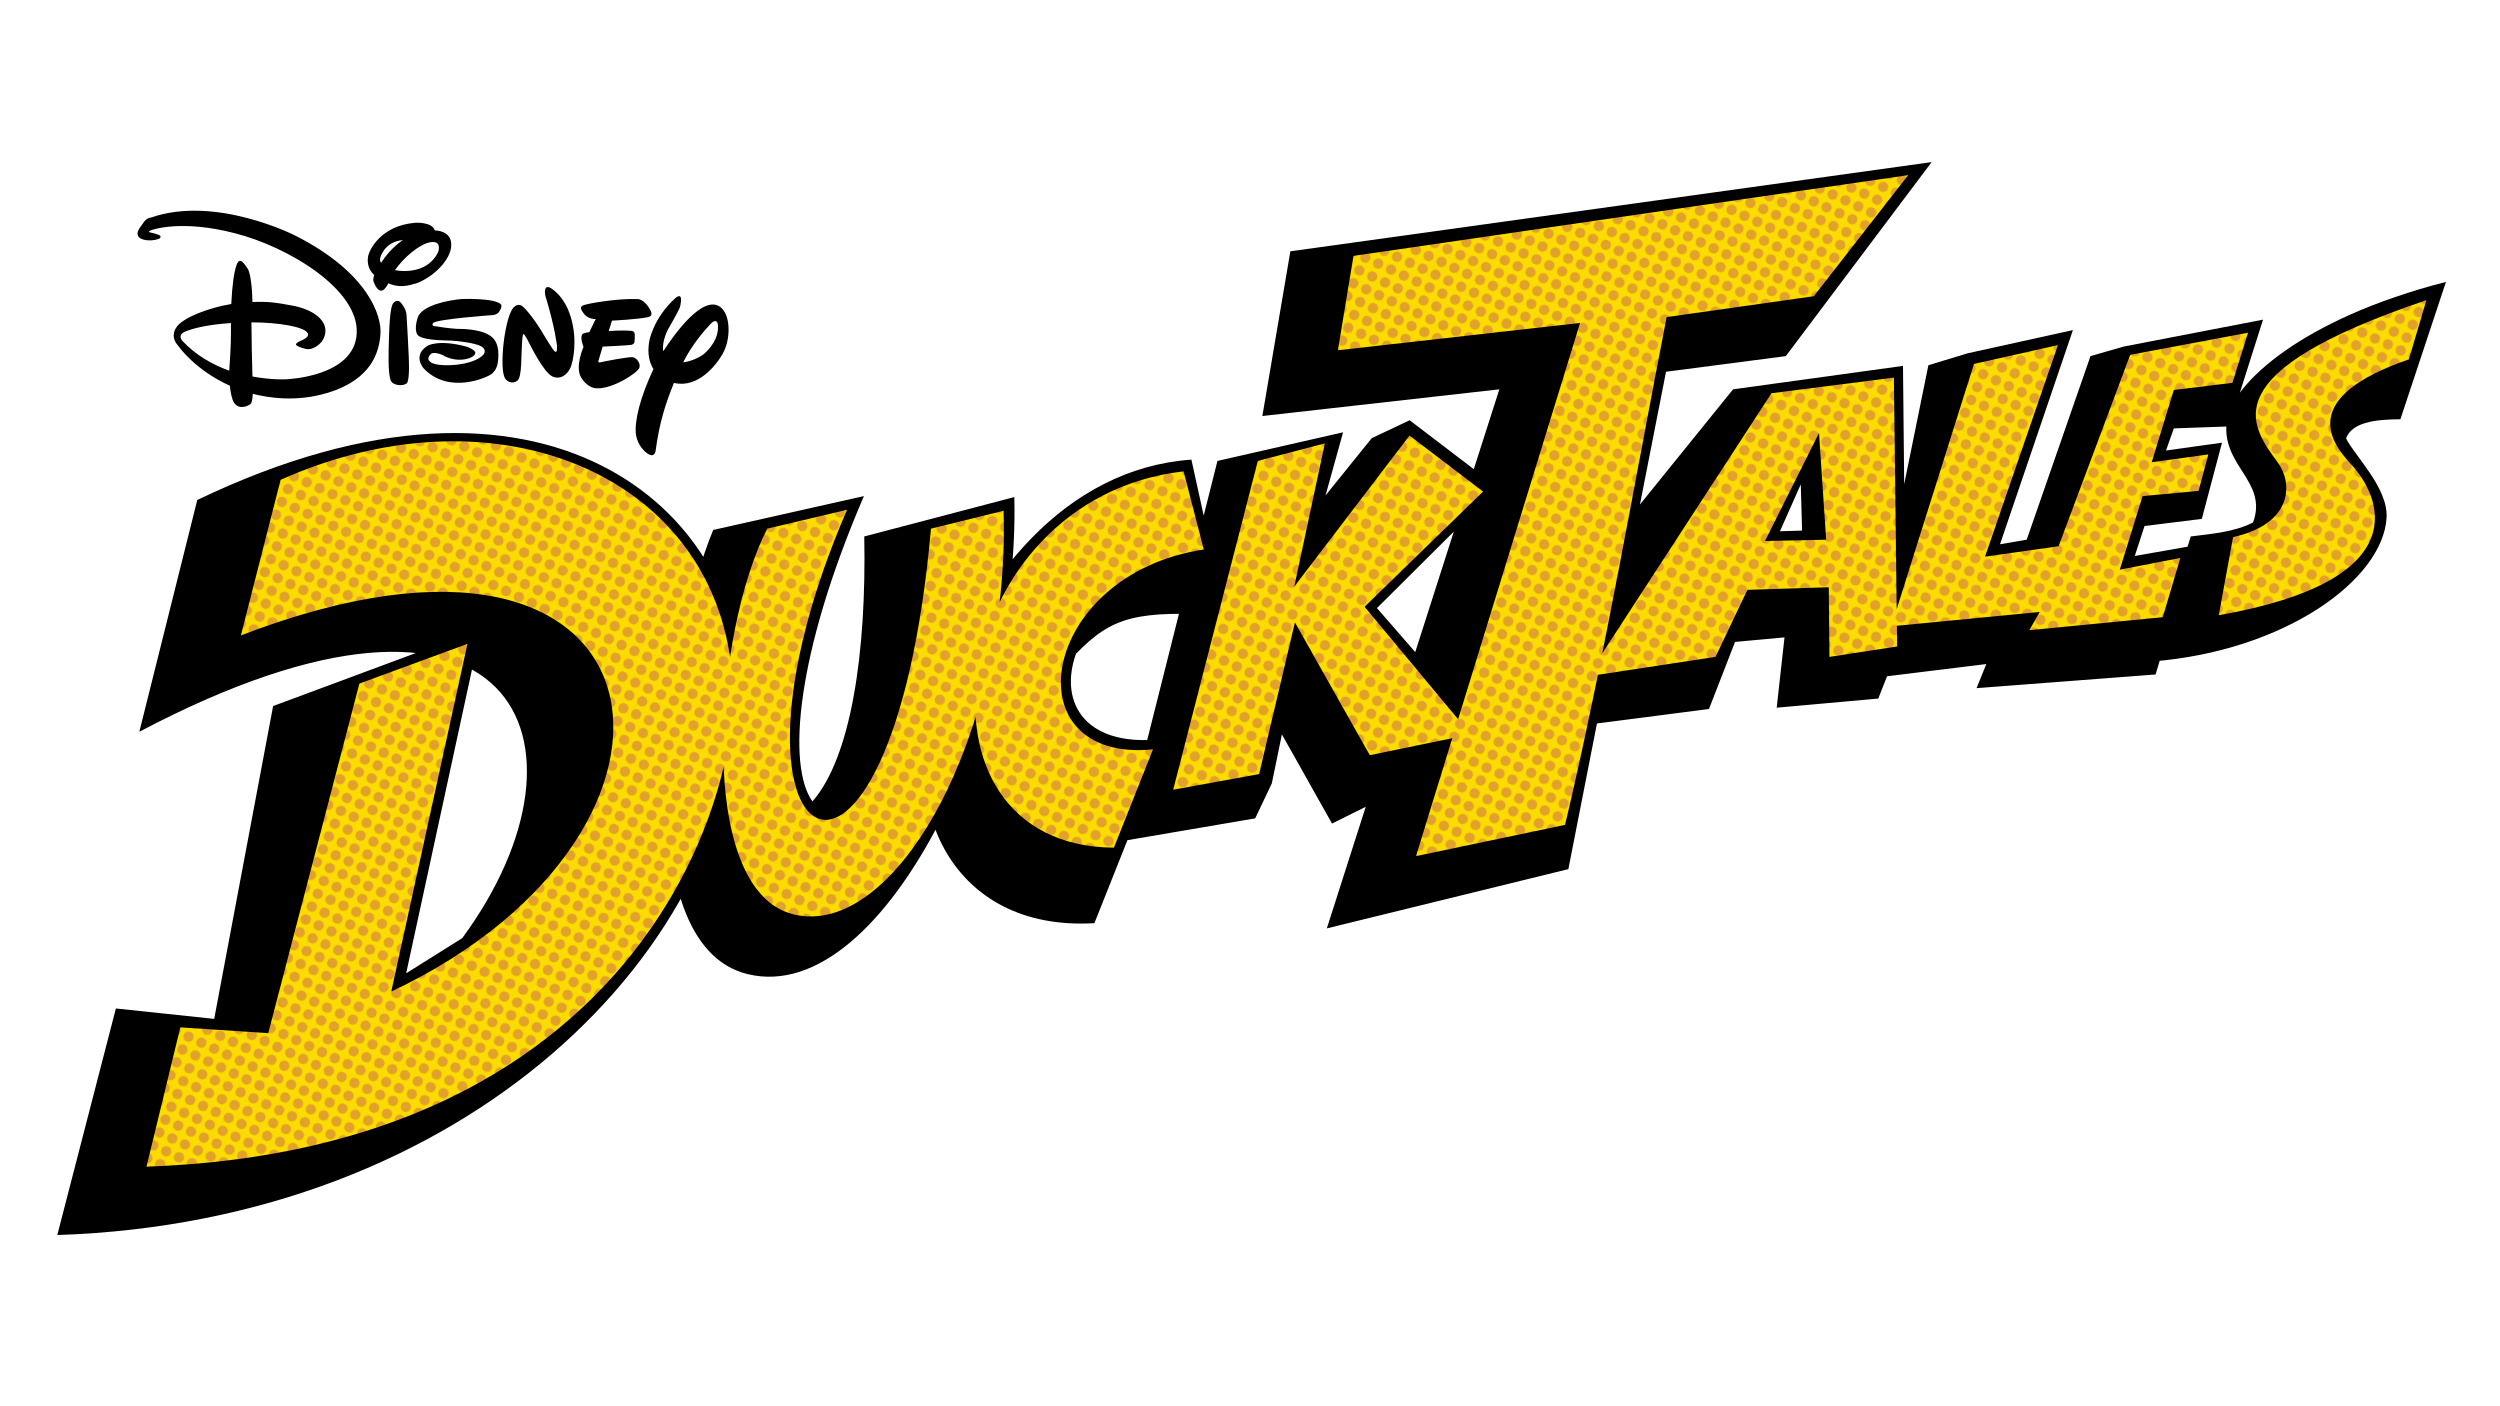<?xml version="1.0" encoding="UTF-8"?>
<svg xmlns="http://www.w3.org/2000/svg" xmlns:xlink="http://www.w3.org/1999/xlink" width="1920" height="1080">
  <defs>
    <pattern id="a" width="56" height="56" patternTransform="translate(-6 -4)" patternUnits="userSpaceOnUse">
      <path fill="#fbdb00" d="M0 0h56v56H0z"/>
	  <g id="c">
      <circle cx="7"  cy="7"  r="5" fill="#e2a12b"/>
      <circle cx="21" cy="7"  r="5" fill="#e2a12b"/>
      <circle cx="35" cy="7"  r="5" fill="#e2a12b"/>
      <circle cx="49" cy="7"  r="5" fill="#e2a12b"/>
	  </g>
	  <use xlink:href="#c" transform="translate(0 14)"/>
	  <use xlink:href="#c" transform="translate(0 28)"/>
	  <use xlink:href="#c" transform="translate(0 42)"/>
    </pattern>
    <pattern id="b" patternTransform="rotate(25.04 -750.11 695.29) scale(.777)" xlink:href="#a"/>
  </defs>
  <path d="M1653 508l29.5-96c16.7-2.1 33.73-3.5 47.86-10.74 11.76-32.2-25.63-43.72-20-78.92 4.4-27.48 56.96-77.33 168.14-105.84l-35 105.5c-20.38.03-37.23 2.69-41.73 14.63 6.13 12.94 32.5 37.98 31.12 61.02-2.83 47.63-78.06 102.23-179.89 110.35zm-172-227.5l29.97-9.13L1592 253.5 1536 418l20.5-3.5 49-141 25.5-7.34 107-20.66-26 82-42.5 1.5-6 17 43-6-15.5 58.5-44 5.5-7.5 23 45.5-8-29.5 99-137.5 10.5 7.5-18.5-93.5 11.5zm-168.5 264l-201 26L1331 299l130.5-18 2.04 202.08-21.04 53.42-78 7 6-54-38 3.5zm71.5-137l-1-35.5-16 36zM1151.5 299l-182 20.5L991 193l492.5-68.5-112 149-92 12-75 382L1019 713zm-290 347L935 354l96.5-22-13.5 48.5 35.5-44 29.12-13.75 67.88 51.75-93 92.5 90 103.5-124.5 62-38.5-68.5-7.75 37.64L964 628.5zM915 353l26.25 119.5c-67.56-3.54-86.45.3-114.9 29.6-13.64 38.22 7.9 73.84 70.65 64.9l-56.5 142c-110.84 6.52-150.4-92.05-122.18-171.7C751.08 444.83 817.77 359.86 915 353zm-367.25 54l115.75-26c-52.22 121.27-59.17 206.92-39.55 234.53 29.8-34.15 41.57-114.6 39.8-203.53L779 381.75c2.15 86.95-21.24 179.4-57.28 249.35-40.32 78.22-94.09 129.92-147.38 117.06-95.38-23-61.59-257.5-26.59-341.16zM44 948.5l45-174 75.5 8 45.25-240.25L369.25 483l-57.32 264.5 43.07-27C465.27 570.55 395.95 409.72 107 562l44.5-178c270.45-129.79 416.6 12.12 417.1 138.75.81 206.08-210.77 415.53-524.6 425.75z"/>
  <path d="M497.93 243.5c-7.67 1.76-27.94 2.75-27.94 2.75l-2.49 8s10.03-.85 17.38-.13c0 0 2.36-.2 2.62 2.62.13 2.89-.2 5.9-.2 5.9s-.2 1.77-2.62 2.23c-2.82.46-21.84 1.31-21.84 1.31l-3.08 10.37s-1.11 2.36 1.44 1.7c2.36-.66 22.3-4.46 24.92-3.93 2.76.65 5.9 4.46 4.99 7.87-1.05 4.13-20.99 16.85-33.05 16 0 0-6.37.39-11.68-8.2-5.11-8.2 1.77-23.61 1.77-23.61s-3.08-7.21-.78-9.84c0 0 1.3-1.11 5.24-1.44l4.92-10.1s-5.57.33-8.85-3.74c-3.02-3.93-3.28-5.64-.92-6.69 2.5-1.3 25.58-5.44 41.45-4.91 0 0 5.57-.66 10.49 8.98 0 0 2.23 3.93-1.7 4.85m-59.88 38.83c-1.97 4.78-7.41 9.83-13.97 6.75-6.69-3.15-17.25-24.66-17.25-24.66s-3.93-8-4.72-7.74c0 0-.85-1.57-1.31 7.22-.66 8.72.13 25.7-3.48 28.4-3.27 2.62-7.21 1.5-9.44-1.58-1.84-3.08-2.62-10.5-1.57-23.41 1.18-12.92 4.13-26.7 7.87-30.96 3.93-4.32 7.08-1.18 8.26 0 0 0 5.05 4.6 13.57 18.17l1.45 2.5s7.74 12.91 8.52 12.85c0 0 .66.65 1.18.13.79-.2.53-4.4.53-4.4s-1.44-13.97-8.66-37.57c0 0-1.05-3.02-.33-5.9.66-2.63 3.48-1.32 3.48-1.32s10.89 5.25 16.2 22.96c5.24 17.7 1.7 33.77-.26 38.56m-53.45-45.45c-1.05 1.84-1.51 4.4-6.04 5.11 0 0-43.93 3.09-46.1 6.17 0 0-1.44 1.84.92 2.3 2.5.52 12.46 1.83 17.18 2.1 5.12 0 22.3.12 28.6 7.86 0 0 3.6 3.68 3.47 12-.13 8.53-1.64 11.55-4.98 14.63-3.48 2.88-33.25 16.26-52.47-4.2 0 0-8.79-9.84 3.08-17.31 0 0 8.53-5.25 30.37.85 0 0 6.56 2.36 6.3 4.79-.4 2.62-5.45 5.24-12.8 5.11-7.08-.2-12.32-3.6-11.27-3.01.98.32-7.68-4.2-10.37-1.12-2.62 2.89-1.96 4.6.66 6.36 6.56 3.8 32.33 2.43 40-6.16 0 0 3.09-3.48-1.57-6.3-4.6-2.62-17.97-4.26-23.15-4.46-4.92-.26-23.35 0-26.1-4.78 0 0-2.62-3.41.26-12.73 3.02-9.83 24.46-13.64 33.77-14.42 0 0 25.58-1.05 30.37 4.2 0 0 .65 1.17-.13 2.94m-72.53 57.71c-3.09 2.3-9.64 1.32-11.55-1.3-1.83-2.3-2.49-11.35-2.16-25.58.46-14.56.65-32.4 3.93-35.29 3.28-2.82 5.25-.32 6.56 1.58 1.31 1.97 3.02 4.13 3.28 8.65.4 4.6 1.5 28.2 1.5 28.2s1.45 21.51-1.5 23.74m6.5-76.72c-9.06 3.08-15.22 2.1-20.47-.2-2.3 4.13-3.67 5.38-5.38 5.64-2.62.26-4.91-3.94-5.24-5.25-.53-.98-1.77-2.75-.26-6.75-5.12-4.6-5.51-10.76-4.6-14.89 1.19-4.85 9.84-23.08 36.07-25.25 0 0 12.86-.92 15.09 5.9h.4s12.45 0 12.19 11.15c0 11.15-13.77 25.05-27.8 29.84m11.67-31.94c-8.27 1.32-20.99 12.33-27.09 21.45 9.38 1.7 25.78 1.05 33.12-13.77 0 0 3.48-9.31-6.03-7.68m-36.27 7.22c-2.62 4.26-2.75 6.82-1.5 8.52 3.07-4.59 8.52-11.8 16.72-17.44-6.3.66-11.61 3.28-15.22 8.92m223.43 100.8c-6.03 14.82-11.15 29.83-14.1 52.33 0 0-.65 4.4-4.26 2.95-3.6-1.31-9.5-7.21-10.82-15.54-1.31-10.89 3.54-29.25 13.44-50.37-2.88-4.59-4.91-11.41-3.28-20.98 0 0 2.63-17.71 20.33-33.71 0 0 2.1-1.77 3.28-1.18 1.45.65.86 6.3-.32 9.18-1.05 2.75-8.92 16.4-8.92 16.4s-4.92 9.3-3.54 16.59c9.3-14.3 30.49-43.29 43.6-34.1 8.34 5.9 8.34 24.91 2.1 35.93-4.91 8.72-18.82 26.76-37.38 22.56m27.29-44.6c-4.86 5.25-13.51 15.22-20.33 28.73 7.2-.79 14.23-4.79 16.4-6.82 3.47-3.08 11.47-11.41 10.22-22.43 0 0-.79-5.77-6.3.53m-293.8 52.26c-23.21 7.09-45.11 3.8-57.05.66-.33 4.85-.85 6.89-1.64 7.67-.92 1.05-8.52 5.38-12.72-.78-1.84-2.96-2.76-8.27-3.28-13.12-26.89-12.2-39.35-30.17-39.74-30.82-.66-.66-6.76-7.02-.66-14.89 5.7-7.08 24.6-14.23 41.51-17.05.66-14.43 2.23-25.58 4.27-30.5 2.42-5.9 5.5-.65 8.26 3.28 2.23 2.95 3.6 15.61 3.74 25.71 11.02-.52 17.7.26 29.97 2.62 16.13 2.76 26.89 11.02 26.03 20.33-.78 9.19-9.18 12.99-12.46 13.25-3.28.26-8.52-2.16-8.52-2.16-3.67-1.7-.33-3.28 3.93-5.12 4.72-2.3 3.68-4.59 3.68-4.59-1.7-5.25-22.63-8.72-43.42-8.72 0 11.48.46 30.5.79 41.58 14.56 2.75 25.44 2.16 25.44 2.16s53.12-1.5 54.63-35.41c1.64-33.97-53.12-66.5-93.45-76.73-40.27-10.56-63.09-3.08-65.06-2.1-2.16 1.05-.2 1.44-.2 1.44s2.17.33 6.1 1.64c3.94 1.31.8 3.28.8 3.28-6.9 2.36-14.57.99-16.07-2.16-1.51-3.09.98-5.9 3.93-10.04 2.76-4.26 5.9-4.13 5.9-4.13 49.84-17.38 110.7 13.77 110.7 13.77 56.93 28.73 66.63 62.5 65.58 75.62-.91 12.92-5.9 34.76-40.98 45.38M141.7 254.9c-5.64 2.63-1.7 6.82-1.7 6.82 10.62 11.35 23.6 18.5 36.06 22.96 1.44-19.68 1.31-26.7 1.31-36.6-19.28 1.32-30.43 4.46-35.67 6.82"/>
  <path fill="url(#b)" d="M1704 472.5l11-60c46.24-10.34 45.93-41.51 34.36-57.24-21.45-29.13-51.16-68.93 114.14-124.76L1850 276c-83.44 28.7-61.32 62.38-44.73 80.13 23.6 25.25 51.66 89.46-101.27 116.37zm-188-193l64.5-14.5-56 162.5 56.5-8 55-147 90.5-17-12 38.5-45 5.5-17 55.5 43.5-6-7.5 28-43 4-17.5 56.5 46.5-9L1661 474l-102.5 10 8-14-114 11zm-198.5 225l-98.5 15L1360.5 302l94-12 2.5 206.5-52 8-.5-53.5-62.5 2zm85-90l-5.5-82-41.5 83zm-189-166.5l-186 21 12-72.5 426-62-72.5 93-113 16c-25.4 130.3-47.8 262.1-78 390l-114.5 24zM901 606.5L966 354l51.5-13.5-23.5 110 88.5-116 56.5 43-91 88.5 81.5 98-77.5 16-57.5-102L967 594.5zm8-244.5l15.5 60c-126.98 19.35-148.78 164.32-39 153.5l-30 75.5c-166.9-1.11-129.19-268.21 53.5-289zm-319.75 44l61.25-14.5C533.3 663.62 684.82 745.9 715 406l55.75-13.75c5.06 170.2-82.56 329.72-161.66 309.9-75.67-18.94-60.84-216.49-19.84-296.15zM112.5 896l26-107 67.5 4.5L276 525l83-30.5-58.5 267c262-123.5 221-403-115.5-273.5l30.5-119.5c167.45-74.79 337.25-2.07 347.1 154.25 6.05 96-79.35 360.33-450.1 373.25z"/>
</svg>
